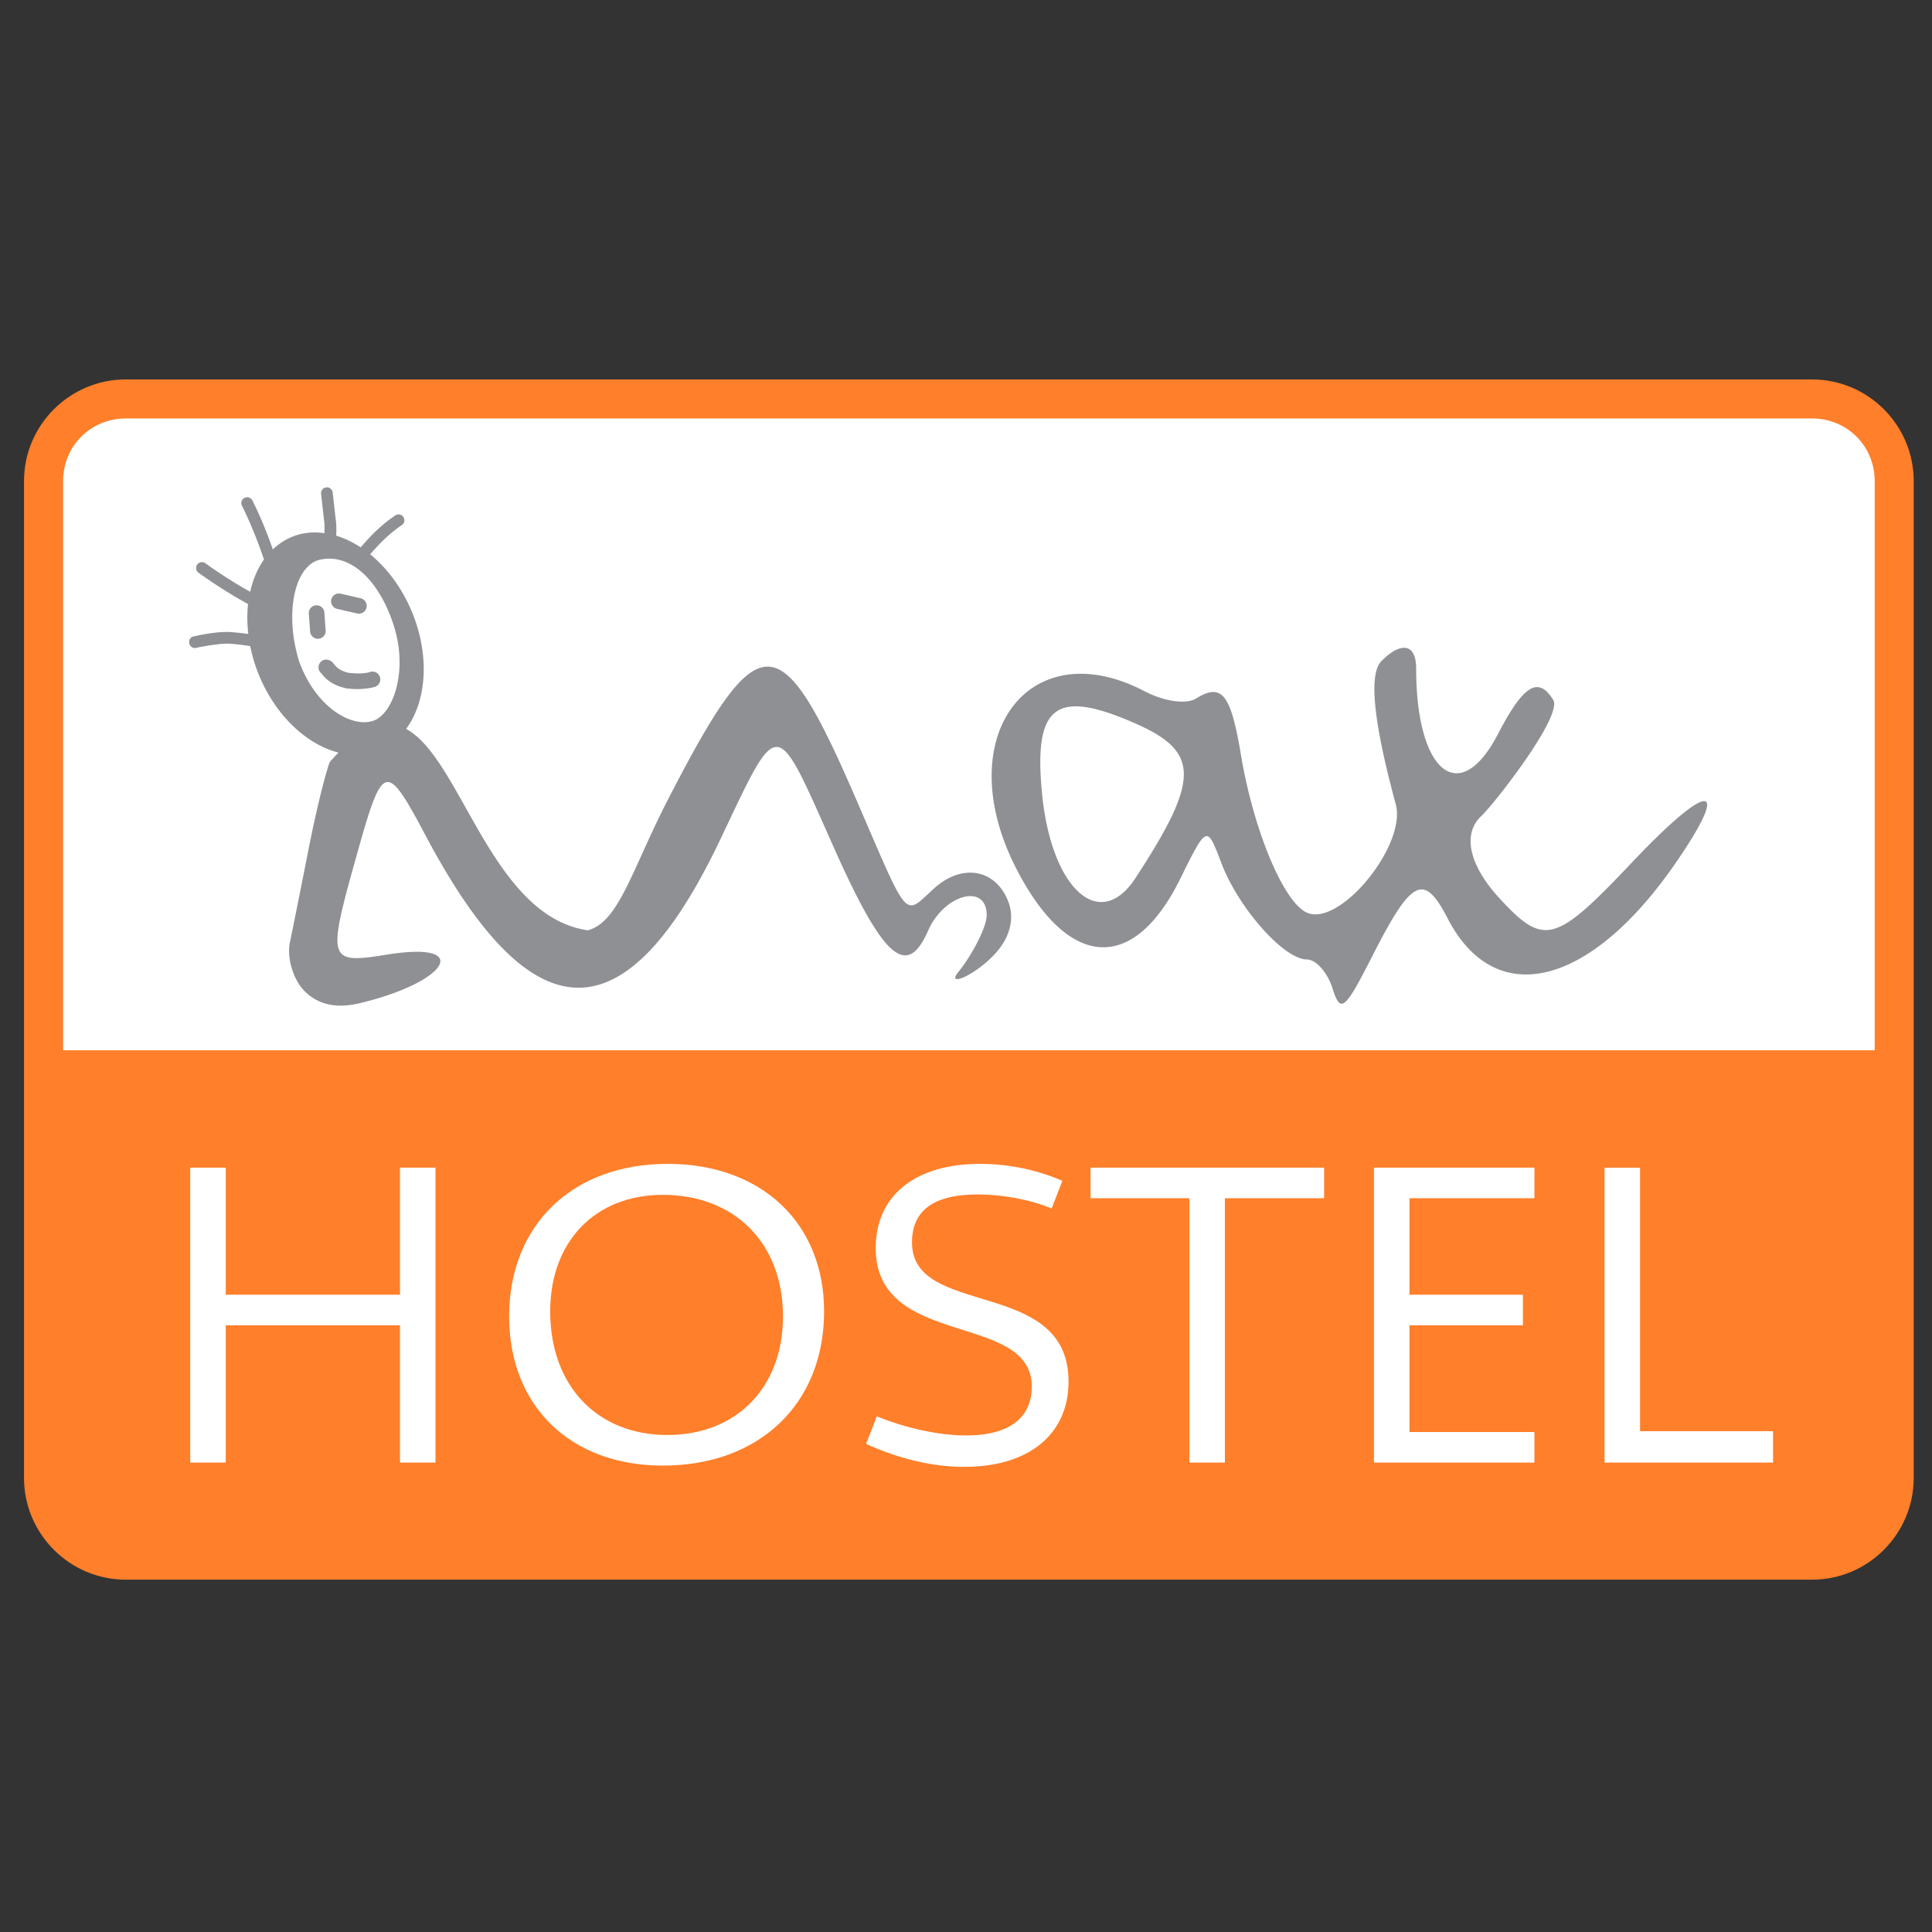 <?xml version="1.0" encoding="UTF-8" standalone="no"?>
<!-- Created with Inkscape (http://www.inkscape.org/) -->

<svg
   xmlns:dc="http://purl.org/dc/elements/1.1/"
   xmlns:cc="http://creativecommons.org/ns#"
   xmlns:rdf="http://www.w3.org/1999/02/22-rdf-syntax-ns#"
   xmlns:svg="http://www.w3.org/2000/svg"
   xmlns="http://www.w3.org/2000/svg"
   xmlns:sodipodi="http://sodipodi.sourceforge.net/DTD/sodipodi-0.dtd"
   xmlns:inkscape="http://www.inkscape.org/namespaces/inkscape"
   width="512"
   height="512"
   viewBox="0 0 135.467 135.467"
   version="1.1"
   id="svg8"
   inkscape:version="0.92.5 (2060ec1f9f, 2020-04-08)"
   sodipodi:docname="maxhostel.svg"
   inkscape:export-filename="/home/marco/Dokumente/Altstadtplaner/altstadtplaner.de/httpdocs/img/logo/maxhostel.png"
   inkscape:export-xdpi="96"
   inkscape:export-ydpi="96">
  <rect x="0" y="0" width="135.467" height="135.467" fill="#333333" stroke="none"/>
  <defs
     id="defs2" />
  <sodipodi:namedview
     id="base"
     pagecolor="#ffffff"
     bordercolor="#666666"
     borderopacity="1.0"
     inkscape:pageopacity="0.0"
     inkscape:pageshadow="2"
     inkscape:zoom="0.98994949"
     inkscape:cx="372.26261"
     inkscape:cy="340.0438"
     inkscape:document-units="px"
     inkscape:current-layer="layer1"
     showgrid="false"
     inkscape:window-width="1848"
     inkscape:window-height="1016"
     inkscape:window-x="72"
     inkscape:window-y="27"
     inkscape:window-maximized="1"
     units="px" />
  <g
     inkscape:label="Ebene 1"
     inkscape:groupmode="layer"
     id="layer1"
     transform="translate(0,-161.533)">
    <g
       id="g970"
       transform="matrix(3.443,0,0,3.443,-58.934,-372.761)"
       style="stroke-width:0.29">
      <rect
         rx="0.204"
         ry="0.204"
         y="163.399"
         x="18.239"
         height="13.363"
         width="37.219"
         id="rect958"
         style="opacity:1;vector-effect:none;fill:#ffffff;fill-opacity:1;stroke:none;stroke-width:0.092;stroke-linecap:round;stroke-linejoin:round;stroke-miterlimit:4;stroke-dasharray:none;stroke-dashoffset:0;stroke-opacity:1" />
      <path
         inkscape:connector-curvature="0"
         id="rect826"
         transform="scale(0.265)"
         d="m 74.254,614.756 c -4.303,0 -7.816,3.508 -7.816,7.811 v 76.609 c 0,4.303 3.514,7.816 7.816,7.816 H 203.852 c 4.303,0 7.809,-3.514 7.809,-7.816 v -76.609 c 0,-4.303 -3.506,-7.811 -7.809,-7.811 z m 0,2.998 H 203.852 c 2.693,0 4.812,2.12 4.812,4.812 v 43.742 H 69.441 v -43.742 c 0,-2.693 2.12,-4.812 4.812,-4.812 z"
         style="color:#000000;font-style:normal;font-variant:normal;font-weight:normal;font-stretch:normal;font-size:medium;line-height:normal;font-family:sans-serif;font-variant-ligatures:normal;font-variant-position:normal;font-variant-caps:normal;font-variant-numeric:normal;font-variant-alternates:normal;font-feature-settings:normal;text-indent:0;text-align:start;text-decoration:none;text-decoration-line:none;text-decoration-style:solid;text-decoration-color:#000000;letter-spacing:normal;word-spacing:normal;text-transform:none;writing-mode:lr-tb;direction:ltr;text-orientation:mixed;dominant-baseline:auto;baseline-shift:baseline;text-anchor:start;white-space:normal;shape-padding:0;clip-rule:nonzero;display:inline;overflow:visible;visibility:visible;opacity:1;isolation:auto;mix-blend-mode:normal;color-interpolation:sRGB;color-interpolation-filters:linearRGB;solid-color:#000000;solid-opacity:1;vector-effect:none;fill:#ff7f2a;fill-opacity:1;fill-rule:nonzero;stroke:none;stroke-width:0.871;stroke-linecap:butt;stroke-linejoin:round;stroke-miterlimit:4;stroke-dasharray:none;stroke-dashoffset:0;stroke-opacity:1;color-rendering:auto;image-rendering:auto;shape-rendering:auto;text-rendering:auto;enable-background:accumulate" />
      <path
         inkscape:connector-curvature="0"
         id="path933"
         transform="scale(0.265)"
         d="m 89.705,623.047 c -0.267,0.006 -0.47,0.243 -0.436,0.508 0,0 0.185,1.696 0.25,2.215 0.02,0.162 0.014,0.496 0.006,0.801 -0.258,-0.039 -0.514,-0.059 -0.768,-0.06 -0.439,0.004 -0.866,0.066 -1.275,0.184 -0.717,0.21 -1.368,0.591 -1.924,1.125 -0.194,-0.568 -0.718,-2.061 -1.568,-3.762 -0.082,-0.166 -0.257,-0.265 -0.441,-0.25 -0.32,0.027 -0.51,0.371 -0.361,0.656 0.99,1.98 1.682,4.105 1.682,4.105 0.003,0.009 0.006,0.017 0.01,0.025 -0.492,0.696 -0.851,1.536 -1.061,2.477 -0.504,-0.279 -1.802,-1.01 -3.438,-2.186 -0.085,-0.063 -0.189,-0.094 -0.295,-0.088 -0.425,0.027 -0.578,0.575 -0.229,0.818 1.907,1.371 3.558,2.271 3.797,2.4 -0.079,0.739 -0.072,1.512 0.021,2.299 -0.403,-0.053 -0.908,-0.113 -1.383,-0.145 -1.102,-0.074 -2.775,0.326 -2.775,0.326 -0.64,0.091 -0.428,1.061 0.191,0.877 0,0 1.733,-0.362 2.525,-0.309 0.609,0.041 1.187,0.123 1.588,0.184 0.105,0.528 0.246,1.053 0.424,1.57 1.19,3.439 3.736,5.952 6.355,6.611 -0.22,0.231 -0.44,0.468 -0.67,0.74 -0.35,0.912 -1.079,3.907 -1.619,6.658 -0.54,2.751 -1.187,5.984 -1.438,7.182 -0.25,1.197 0.254,2.882 1.119,3.748 1.056,1.056 2.453,1.362 4.25,0.934 6.83,-1.631 8.663,-4.783 2.178,-3.746 -4.671,0.747 -4.72,0.584 -2.367,-7.801 1.961,-6.988 2.214,-7.053 5.246,-1.338 8.226,15.505 15.388,15.591 22.664,0.27 4.515,-9.508 4.185,-9.527 8.643,0.504 3.854,8.672 5.664,10.288 7.316,6.531 1.235,-2.809 4.498,-3.667 4.498,-1.184 0,0.96 -1.212,3.185 -2.152,4.328 -0.941,1.143 0.834,0.502 2.402,-0.963 1.818,-1.698 1.808,-3.372 1.414,-4.398 -0.965,-2.515 -3.548,-2.979 -5.707,-1.025 -2.36,2.135 -1.855,2.709 -5.971,-6.805 -5.905,-13.647 -7.456,-13.648 -14.486,-0.014 -2.75,5.333 -3.753,9.408 -6.156,10.039 -7.405,-1.071 -9.71,-13.188 -13.959,-15.477 1.45,-1.962 1.809,-5.12 0.701,-8.32 -0.709,-2.042 -1.942,-3.855 -3.465,-5.096 0.474,-0.552 1.351,-1.527 2.412,-2.234 0.417,-0.257 0.181,-0.9 -0.303,-0.828 -0.069,0.012 -0.135,0.04 -0.191,0.082 -1.245,0.83 -2.185,1.898 -2.646,2.445 -0.611,-0.403 -1.245,-0.705 -1.883,-0.898 0.015,-0.354 0.022,-0.785 -0.018,-1.104 -0.061,-0.491 -0.252,-2.207 -0.252,-2.207 -0.023,-0.234 -0.222,-0.411 -0.457,-0.406 z m 0.145,5.482 c 2.18,-0.025 4.057,2.142 5.016,5.18 1.112,3.526 -0.093,6.807 -1.621,7.289 -1.633,0.516 -4.348,-1.006 -5.65,-4.533 -1.113,-3.527 -0.452,-7.116 1.369,-7.795 0.284,-0.09 0.581,-0.137 0.887,-0.141 z m 0.77,2.674 a 0.6,0.6 0 0 0 -0.096,1.189 L 92,632.73 a 0.6,0.6 0 1 0 0.273,-1.166 l -1.477,-0.34 a 0.6,0.6 0 0 0 -0.178,-0.021 z m -1.689,0.908 a 0.6,0.6 0 0 0 -0.605,0.656 l 0.096,1.322 a 0.6,0.6 0 1 0 1.195,-0.082 l -0.096,-1.328 a 0.6,0.6 0 0 0 -0.59,-0.568 z m 83.74,3.287 c -0.472,-0.103 -1.136,0.22 -1.904,0.988 -1.002,1.002 -0.645,4.601 1.09,11.02 0.84,3.108 -4.201,9.336 -6.762,8.354 -1.803,-0.692 -4.155,-6.266 -5.139,-12.174 -0.778,-4.67 -1.468,-5.532 -3.447,-4.309 -0.756,0.467 -2.441,0.229 -3.951,-0.559 -8.971,-4.681 -14.994,3.599 -9.885,13.588 3.984,7.788 9.005,8.131 12.602,0.861 2.068,-4.18 2.067,-4.179 3.174,-1.258 1.317,3.475 4.818,7.422 6.582,7.422 0.692,0 1.573,0.989 1.957,2.199 0.627,1.977 0.936,1.732 3.051,-2.43 3.045,-5.992 3.975,-6.462 5.805,-2.924 3.658,7.074 10.951,5.29 17.545,-4.293 4.325,-6.287 2.563,-6.293 -3.377,-0.012 -5.887,6.226 -6.75,6.465 -10.135,2.812 -2.459,-2.654 -2.872,-5.028 -1.467,-6.354 1.088,-1.027 6.295,-7.735 5.549,-8.943 -1.149,-1.858 -2.291,-1.152 -4.254,2.631 -2.935,5.655 -6.281,2.962 -6.281,-5.055 0,-0.936 -0.28,-1.464 -0.752,-1.566 z m -83.01,0.883 a 0.6,0.6 0 0 0 -0.354,1.078 c 0.011,0.015 0.016,0.027 0.037,0.053 0.067,0.085 0.175,0.21 0.324,0.346 0.298,0.273 0.777,0.567 1.469,0.717 a 0.6,0.6 0 0 0 0.045,0.016 c 1.362,0.182 2.244,-0.119 2.244,-0.119 a 0.601,0.601 0 1 0 -0.414,-1.129 c 0,0 -0.528,0.198 -1.652,0.053 -0.463,-0.108 -0.722,-0.278 -0.879,-0.422 -0.081,-0.074 -0.138,-0.138 -0.193,-0.207 -0.028,-0.034 -0.057,-0.072 -0.096,-0.117 -0.039,-0.045 -0.071,-0.106 -0.242,-0.191 a 0.6,0.6 0 0 0 -0.289,-0.074 z m 57.697,3.598 c 1.12,0.025 2.613,0.485 4.537,1.336 4.911,2.172 4.902,4.302 -0.047,11.867 -2.751,4.206 -6.471,0.821 -7.178,-6.529 -0.449,-4.669 0.222,-6.728 2.688,-6.674 z"
         style="fill:#8f9093;stroke-width:1.098" />
      <g
         id="g862"
         style="stroke-width:0.29">
        <path
           inkscape:connector-curvature="0"
           id="path837"
           style="font-style:normal;font-variant:normal;font-weight:normal;font-stretch:normal;font-size:8.654px;line-height:1.25;font-family:Cantarell;-inkscape-font-specification:Cantarell;font-variant-ligatures:normal;font-variant-caps:normal;font-variant-numeric:normal;text-align:start;letter-spacing:0px;word-spacing:0px;writing-mode:lr-tb;text-anchor:start;fill:#ffffff;fill-opacity:1;stroke:none;stroke-width:0.077"
           d="m 20.991,184.969 h 0.723 v -2.796 h 3.549 v 2.796 h 0.723 v -6.007 h -0.723 v 2.588 h -3.549 v -2.588 h -0.723 z"
           sodipodi:nodetypes="ccccccccccccc" />
        <path
           inkscape:connector-curvature="0"
           id="path839"
           style="font-style:normal;font-variant:normal;font-weight:normal;font-stretch:normal;font-size:8.654px;line-height:1.25;font-family:Cantarell;-inkscape-font-specification:Cantarell;font-variant-ligatures:normal;font-variant-caps:normal;font-variant-numeric:normal;text-align:start;letter-spacing:0px;word-spacing:0px;writing-mode:lr-tb;text-anchor:start;fill:#ffffff;fill-opacity:1;stroke:none;stroke-width:0.077"
           d="m 30.614,185.03 c 1.967,0 3.286,-1.255 3.286,-3.142 0,-1.8 -1.279,-3.003 -3.187,-3.003 -1.938,0 -3.227,1.246 -3.227,3.107 0,1.826 1.249,3.038 3.128,3.038 z m 0.098,-0.623 c -1.436,0 -2.39,-1.004 -2.39,-2.519 0,-1.419 0.915,-2.372 2.292,-2.372 1.466,0 2.449,0.987 2.449,2.475 0,1.445 -0.944,2.415 -2.351,2.415 z"
           sodipodi:nodetypes="ssssssssss" />
        <path
           inkscape:connector-curvature="0"
           id="path841"
           style="font-style:normal;font-variant:normal;font-weight:normal;font-stretch:normal;font-size:8.654px;line-height:1.25;font-family:Cantarell;-inkscape-font-specification:Cantarell;font-variant-ligatures:normal;font-variant-caps:normal;font-variant-numeric:normal;text-align:start;letter-spacing:0px;word-spacing:0px;writing-mode:lr-tb;text-anchor:start;fill:#ffffff;fill-opacity:1;stroke:none;stroke-width:0.077"
           d="m 36.749,185.056 c 1.35,0 2.129,-0.684 2.129,-1.74 0,-2.129 -3.188,-1.281 -3.188,-2.83 0,-0.632 0.414,-0.978 1.337,-0.978 0.514,0 1.071,0.104 1.507,0.286 l 0.218,-0.563 c -0.514,-0.225 -1.097,-0.346 -1.672,-0.346 -1.35,0 -2.129,0.666 -2.129,1.714 0,2.06 3.179,1.29 3.179,2.822 0,0.606 -0.422,0.995 -1.337,0.995 -0.549,0 -1.228,-0.147 -1.82,-0.39 l -0.218,0.563 c 0.671,0.303 1.35,0.467 1.995,0.467 z"
           sodipodi:nodetypes="ssssccssssccs" />
        <path
           inkscape:connector-curvature="0"
           id="path843"
           style="font-style:normal;font-variant:normal;font-weight:normal;font-stretch:normal;font-size:8.654px;line-height:1.25;font-family:Cantarell;-inkscape-font-specification:Cantarell;font-variant-ligatures:normal;font-variant-caps:normal;font-variant-numeric:normal;text-align:start;letter-spacing:0px;word-spacing:0px;writing-mode:lr-tb;text-anchor:start;fill:#ffffff;fill-opacity:1;stroke:none;stroke-width:0.077"
           d="m 41.339,184.969 h 0.723 v -5.384 h 2.021 v -0.623 h -4.756 v 0.623 h 2.012 z"
           sodipodi:nodetypes="ccccccccc" />
        <path
           inkscape:connector-curvature="0"
           id="path845"
           style="font-style:normal;font-variant:normal;font-weight:normal;font-stretch:normal;font-size:8.654px;line-height:1.25;font-family:Cantarell;-inkscape-font-specification:Cantarell;font-variant-ligatures:normal;font-variant-caps:normal;font-variant-numeric:normal;text-align:start;letter-spacing:0px;word-spacing:0px;writing-mode:lr-tb;text-anchor:start;fill:#ffffff;fill-opacity:1;stroke:none;stroke-width:0.077"
           d="m 45.098,184.969 h 3.268 v -0.623 h -2.545 v -2.173 h 2.31 v -0.623 h -2.31 v -1.965 h 2.545 v -0.623 h -3.268 z"
           sodipodi:nodetypes="ccccccccccccc" />
        <path
           inkscape:connector-curvature="0"
           id="path847"
           style="font-style:normal;font-variant:normal;font-weight:normal;font-stretch:normal;font-size:8.654px;line-height:1.25;font-family:Cantarell;-inkscape-font-specification:Cantarell;font-variant-ligatures:normal;font-variant-caps:normal;font-variant-numeric:normal;text-align:start;letter-spacing:0px;word-spacing:0px;writing-mode:lr-tb;text-anchor:start;fill:#ffffff;fill-opacity:1;stroke:none;stroke-width:0.077"
           d="m 49.794,184.969 h 3.432 v -0.64 h -2.709 v -5.366 h -0.723 z" />
      </g>
    </g>
  </g>
</svg>
